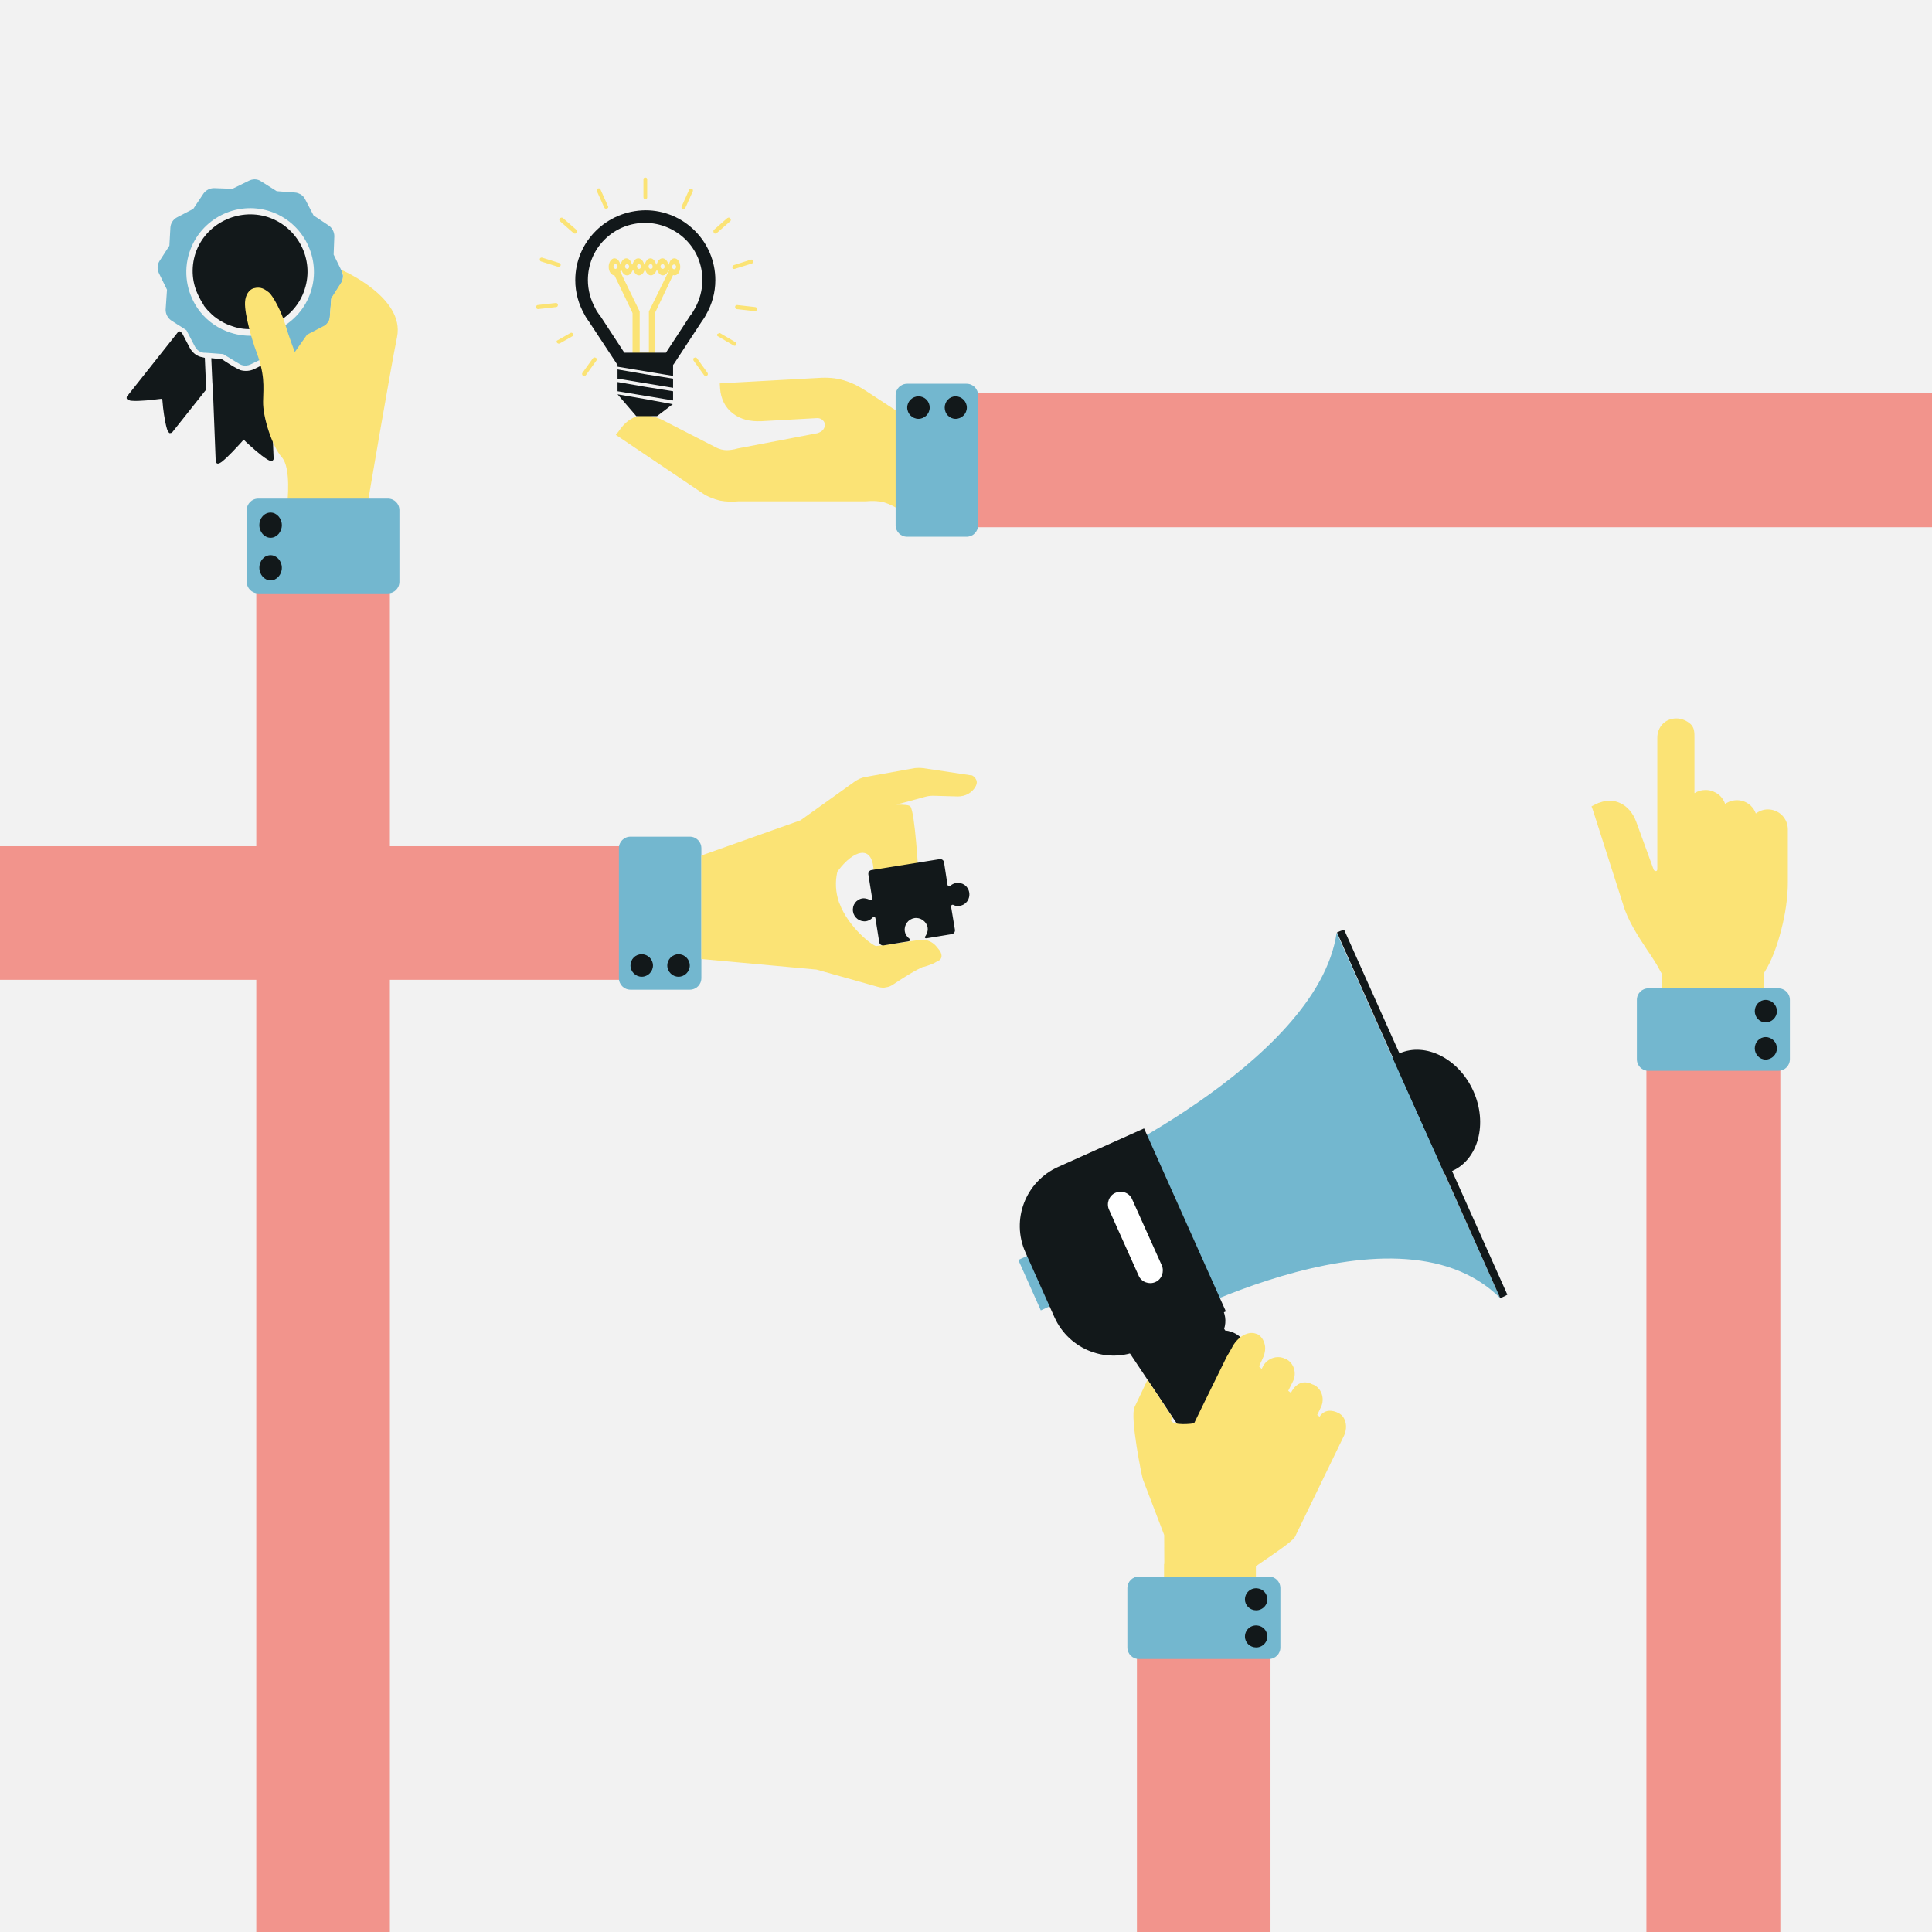 <?xml version="1.0" encoding="utf-8"?>
<!-- Generator: Adobe Illustrator 27.9.0, SVG Export Plug-In . SVG Version: 6.00 Build 0)  -->
<svg version="1.1" xmlns="http://www.w3.org/2000/svg" xmlns:xlink="http://www.w3.org/1999/xlink" x="0px" y="0px"
	 viewBox="0 0 566.9 566.9" style="enable-background:new 0 0 566.9 566.9;" xml:space="preserve">
<style type="text/css">
	.st0{fill:#F2F2F2;}
	.st1{fill:#FBE375;}
	.st2{fill:#12181A;}
	.st3{fill:#73B7CF;}
	.st4{fill:#FFFFFF;}
	.st5{fill:#F2948C;}
</style>
<g id="Layer_1">
	<g>
		<polygon class="st0" points="-11.7,-12.9 -11.7,579.8 577.6,579.8 577.6,-12.9 -11.7,-12.9 		"/>
	</g>
	<path class="st1" d="M497.3,232.7c0.9-0.6,2-0.9,3.2-0.9c1.6,0,3.1,0.7,4.2,1.7c0.7,0.7,1.2,1.5,1.5,2.4c1-0.7,2.2-1.1,3.5-1.1
		c2.5,0,4.7,1.6,5.5,3.9c1-0.7,2.2-1.2,3.5-1.2c3.3,0,5.9,2.6,5.9,5.9c0,5.2,0,10.4,0,15.6c0,4.5-0.8,9.5-1.9,13.7
		c-1.2,4.8-2.9,9.3-4.8,12.3l-0.4,0.7l0.1,4.6h-30l0-4.6l-0.4-0.7c-1-2-2.4-4.1-3.9-6.3c-2.6-3.9-5.7-8.7-7-13.2l-8.9-27.8l-0.4-1.1
		l1-0.5c0.5-0.2,0.9-0.5,1.4-0.6c2.1-0.8,4.2-0.7,5.9,0.1c2.3,1,3.9,3.1,4.8,5.5l5.1,14c0.1,0.3,0.4,0.5,0.7,0.5
		c0.3,0,0.4-0.3,0.4-0.6v-38.5c0-3.3,2.4-5.7,5.6-5.7c1.6,0,3.1,0.7,4.2,1.7c1.1,1.1,1.1,2.4,1.1,4V232.7L497.3,232.7z"/>
	<path class="st1" d="M181.5,126.6c1.8-2.7,3.8-4.1,6-4.6c2.4-0.5,5,0.3,7.2,1.4l15.6,8c0.8,0.4,2,0.7,2.9,0.7
		c0.9,0,2.3-0.2,3.2-0.5l23.5-4.5c0.9-0.3,1.7-0.8,2-1.7c0.1-0.3,0.1-0.7,0.1-1c0-0.3-0.2-0.7-0.4-0.9c-0.4-0.5-1.1-0.9-2.1-0.8
		l-16.2,0.9c-3,0.1-5.8-0.4-8.3-2.3c-2.3-1.8-3.5-4.4-3.7-7.3l-0.1-1.5l1.5-0.1l27.3-1.5c2.9-0.2,5.3,0,7.6,0.7
		c2.4,0.7,4.5,1.8,6.5,3.1l29.2,19.1l1.2,0.8l-0.8,1.2l-11.6,17.4l-0.8,1.2l-1.2-0.8l-6.3-4.1c-1.4-0.9-2.8-1.6-4.4-2.1
		c-1.5-0.4-3.2-0.5-5.4-0.3l-37.3,0c-2,0.2-3.7,0.1-5.4-0.2c-1.7-0.4-3.8-1.2-5.2-2.2l-24.2-16.3l-1.2-0.8L181.5,126.6L181.5,126.6z
		"/>
	<path class="st2" d="M379.8,420c0.5-2,0.1-4.4-1.2-6.3c-1.3-2-3.3-3.2-5.4-3.5c0.5-2.1,0.1-4.4-1.2-6.3c-1.3-2-3.3-3.2-5.4-3.5
		c0.5-2.1,0.1-4.4-1.2-6.4c-1.4-2.1-3.6-3.4-5.9-3.6l-0.3-0.5c0.7-2.2,0.4-4.7-1.1-6.8c-1.5-2.2-3.8-3.5-6.1-3.6
		c-2.4-2.3-6.2-2.8-9.1-0.8l-10.3,6.9c-3.4,2.2-4.3,6.8-2,10.1l30,44.9c2.2,3.4,6.8,4.3,10.1,2l10.3-6.9c0.4-0.3,0.8-0.6,1.2-1
		c0.4-0.2,0.9-0.4,1.3-0.7c3.3-2.2,4.1-6.9,1.7-10.5C383.9,421.5,381.9,420.3,379.8,420L379.8,420z"/>
	<polygon class="st3" points="305.4,384.5 314.9,380.2 308.2,365.4 298.8,369.7 305.4,384.5 	"/>
	<path class="st2" d="M410.6,309.1c-7.7,3.4-10.5,14-6.2,23.5c4.3,9.5,14,14.5,21.7,11c7.7-3.4,10.5-14,6.2-23.5
		C428,310.6,418.3,305.7,410.6,309.1L410.6,309.1z"/>
	<path class="st3" d="M314.4,344.7l10.5,23.4l10.5,23.4c0,0,73.4-41.9,104.8-10.6l-24-53.6l-24-53.6
		C386.6,312.3,314.4,344.7,314.4,344.7L314.4,344.7z"/>
	<path class="st2" d="M300.9,367.5l8.5,19c4.3,9.6,15.5,13.9,25.1,9.6l25.2-11.3l-24-53.7l-25.2,11.3
		C300.9,346.7,296.6,357.9,300.9,367.5L300.9,367.5z"/>
	<path class="st4" d="M327.3,350c-1.9,0.8-2.7,3.1-1.9,4.9l8.7,19.4c0.8,1.9,3.1,2.7,4.9,1.9c1.9-0.8,2.7-3.1,1.9-4.9l-8.7-19.4
		C331.4,350,329.2,349.2,327.3,350L327.3,350z"/>
	<path class="st2" d="M440.2,380.9c0,0,0.9-0.3,2.1-1l-47.9-107.1c-0.7,0.2-1.4,0.5-2.1,0.8L440.2,380.9L440.2,380.9z"/>
	<path class="st1" d="M359.4,399c0.2-0.4,0.3-0.7,0.5-1.1L359.4,399L359.4,399L359.4,399z"/>
	<path class="st1" d="M392.7,414.6L392.7,414.6c-1.8-0.9-4.1-1.1-5.5,1.1c-0.3-0.2-0.4-0.3-0.7-0.5l1.1-2.3c1.2-2.5,0.2-5.5-2.2-6.6
		l-0.1,0c-4.5-2.4-6.5,2.4-6.5,2.4c-0.3-0.2-0.5-0.4-0.8-0.6l1.4-2.8c1.2-2.5,0.2-5.5-2.2-6.6l-0.1,0c-2.4-1.2-5.4-0.1-6.6,2.4
		l-0.3,0.6c-0.3-0.3-0.5-0.6-0.8-0.8l0.1-0.1l0.4-0.9c0.2-0.4,0.4-0.8,0.6-1.3c0.9-1.8,0.8-3.4,0.6-4.1c-0.3-1.3-1-2.4-2.1-3l-0.1,0
		c-2.4-1.2-5.8,0.6-7.5,4.1l-1.5,2.6c0,0,0,0,0,0c-5,10.1-9.5,19.4-9.5,19.4c-0.4,0.2-6.3,0.8-6.8-0.8l0.4-0.9c0,0-7.1-10.9-7.3-11
		l-3.8,8c-1.4,2.9,2.2,20.7,2.5,21.3l6.2,16.2l0.1,24.7l26.8-1.4l0-14.1c1.4-1.1,10.8-7.1,11.5-8.7l14.4-29.7
		C395.6,418.5,394.8,415.6,392.7,414.6"/>
	<polygon class="st1" points="341.6,458.9 341.5,482.7 368.5,483.4 368.5,459.4 368.4,459.3 368.4,459.4 368.5,473.4 341.6,474.8 
		341.6,458.9 341.6,458.9 	"/>
	<polygon class="st1" points="341.6,458.9 341.6,474.8 368.5,473.4 368.4,459.4 368.4,459.3 341.6,458.9 	"/>
	<g>
		<polygon class="st5" points="333.6,486 333.6,579.8 372.8,579.8 372.8,486 333.6,486 		"/>
	</g>
	<path class="st3" d="M334.2,462.6c-1.9,0-3.4,1.5-3.4,3.4v17.4c0,1.9,1.5,3.4,3.4,3.4h38.1c1.9,0,3.4-1.5,3.4-3.4V466
		c0-1.9-1.5-3.4-3.4-3.4H334.2L334.2,462.6z"/>
	<path class="st2" d="M368.6,472.5c2,0,3.6-1.8,3.2-3.8c-0.2-1.3-1.3-2.4-2.6-2.6c-2.1-0.4-3.9,1.2-3.9,3.2
		C365.3,471.1,366.8,472.5,368.6,472.5L368.6,472.5z"/>
	<path class="st2" d="M368.6,483.4c2,0,3.6-1.8,3.2-3.8c-0.2-1.3-1.3-2.4-2.6-2.6c-2.1-0.4-3.9,1.2-3.9,3.2
		C365.3,482,366.8,483.4,368.6,483.4L368.6,483.4z"/>
	<path class="st2" d="M52.5,97.1l0.9,0.6l2.3,4.4c0.7,1.3,1.8,2.2,3.1,2.6c0.4,0.1,0.8,0.2,1.3,0.3l0.4,9.3l-10,12.6
		c-0.1,0.1-0.4,0.2-0.7,0.2c-0.1,0-0.5-0.3-0.8-1.2c-0.7-2.3-1.2-6.3-1.3-7.9l-0.1-1l-1,0.1c-1.6,0.2-5.6,0.7-8,0.5
		c-0.3,0-0.6-0.1-0.8-0.2c-0.2-0.1-0.5-0.2-0.6-0.4c-0.1-0.2,0-0.5,0-0.6L52.5,97.1L52.5,97.1z"/>
	<path class="st2" d="M65.1,105.4l1.7,1.1l0.8,0.5l0.8,0.5l0.9,0.5c0.4,0.2,0.8,0.4,1.2,0.6c1.4,0.4,2.8,0.3,4.1-0.3l4.4-2.2l0.1,0
		l1.2,28.6c0,0.1-0.2,0.4-0.4,0.5c-0.2,0.1-0.5,0.1-0.7,0c-0.2-0.1-0.5-0.2-0.8-0.4c-2.1-1.3-5-4-6.2-5.1l-0.7-0.7l-0.7,0.8
		c-1.1,1.2-3.8,4.2-5.7,5.7c-0.8,0.6-1.2,0.6-1.4,0.5c-0.2-0.1-0.4-0.4-0.4-0.5L62.5,115l-0.1-1.5l-0.1-1.5l-0.3-6.9L65.1,105.4
		L65.1,105.4z"/>
	<path class="st3" d="M49.7,72.1l0.3-5.4c0.1-1.2,0.8-2.3,1.9-2.9l4.8-2.5l3-4.5c0.7-1,1.9-1.6,3.1-1.6l5.4,0.2l4.9-2.4
		c0.8-0.4,1.8-0.5,2.7-0.2c0.3,0.1,0.5,0.2,0.8,0.4l4.6,2.9l5.4,0.4c0.3,0,0.6,0.1,0.9,0.2c0.9,0.3,1.6,0.9,2,1.7l2.5,4.8l4.5,3
		c1,0.7,1.6,1.9,1.6,3.1l-0.2,5.4l2.4,4.9c0.5,1.1,0.5,2.4-0.2,3.5l-2.9,4.6l-0.4,5.4c-0.1,1.2-0.8,2.3-1.9,2.9l-4.8,2.5l-3,4.5
		c-0.7,1-1.9,1.6-3.1,1.6l-3.1-0.1l-1,0l-1,0l-0.4,0l-4.9,2.4c-0.8,0.4-1.8,0.5-2.7,0.2c-0.3-0.1-0.5-0.2-0.8-0.4l-0.7-0.4l-0.8-0.5
		l-0.8-0.5l-1.5-0.9l-0.8-0.5l-3.9-0.3l-1.5-0.1c-0.1,0-0.2,0-0.3,0c-0.2,0-0.4-0.1-0.6-0.1c-0.9-0.3-1.6-0.9-2-1.7l-2.5-4.8
		l-1.2-0.8l-0.8-0.5l-0.8-0.5l-1.7-1.1c-1-0.7-1.6-1.9-1.6-3.1L49,85l-2.4-4.9c-0.5-1.1-0.5-2.4,0.2-3.5L49.7,72.1L49.7,72.1z
		 M58,90.5c2,2.9,4.9,5.3,8.5,6.7c0.4,0.1,0.8,0.3,1.1,0.4c9.8,3.2,20.4-2.2,23.6-12c3.2-9.8-2.2-20.4-12-23.6
		c-9.8-3.2-20.4,2.2-23.6,12C53.7,79.8,54.8,85.8,58,90.5L58,90.5z"/>
	<path class="st2" d="M78.6,63.7c8.8,2.9,13.7,12.4,10.8,21.2c-1.4,4.4-4.5,7.8-8.4,9.8c-0.1,0-0.1,0.1-0.2,0.1
		c-0.4,0.2-0.7,0.3-1.1,0.5c-0.2,0.1-0.4,0.1-0.6,0.2c-0.2,0.1-0.4,0.1-0.6,0.2c-0.1,0-0.1,0-0.2,0.1c-0.1,0-0.3,0.1-0.4,0.1
		c-0.2,0.1-0.4,0.1-0.6,0.2c-0.2,0-0.4,0.1-0.6,0.1c-0.5,0.1-1.1,0.2-1.6,0.3c-0.1,0-0.3,0-0.4,0c-2.2,0.2-4.4,0-6.6-0.8
		c-2.2-0.7-4.2-1.9-5.8-3.3c-0.1-0.1-0.2-0.2-0.3-0.3c-0.4-0.4-0.8-0.8-1.2-1.2c-0.1-0.2-0.3-0.3-0.4-0.5c-0.1-0.2-0.3-0.3-0.4-0.5
		c-0.1-0.1-0.2-0.2-0.2-0.3c0-0.1-0.1-0.1-0.1-0.2c-0.1-0.2-0.2-0.3-0.3-0.5c-0.1-0.2-0.2-0.3-0.3-0.5c-0.2-0.3-0.4-0.7-0.6-1.1
		c0-0.1-0.1-0.1-0.1-0.2c-2-3.8-2.5-8.4-1-12.9C60.3,65.7,69.8,60.9,78.6,63.7L78.6,63.7z"/>
	<g>
		<path class="st1" d="M78.9,85.8c1.2,1,3.7,5.6,4.9,9.7c0.9,3.1,2.7,7.8,2.7,7.8c2-2.8,3.6-5.1,3.6-5.1l5.2-2.7
			c0,0,0.5-0.3,1.1-1.2c0.4-0.7,0.4-1.7,0.4-1.7l0.4-5.1l3-4.7c0,0,0.4-0.8,0.5-1.7c0-0.7-0.5-1.9-0.5-1.9s18.7,8,16.3,19.7
			c-2,9.8-8.6,48.7-8.6,48.7H84.3c0,0,1.2-10.3-1.6-13.4c-2.8-3.2-5.6-11.7-5.5-16.4c0.1-4.6,0.6-7.9-2.2-15.2
			c-0.8-2.1-3.3-10.3-3.1-13.9c0.1-2.2,1.2-3.7,2.5-4.1C76.6,84,77.7,84.9,78.9,85.8L78.9,85.8z"/>
		<polygon class="st5" points="114.4,173.2 114.4,579.8 75.2,579.8 75.2,173.2 114.4,173.2 		"/>
	</g>
	<path class="st3" d="M113.8,146.3c1.9,0,3.4,1.5,3.4,3.4v21c0,1.9-1.5,3.4-3.4,3.4H75.8c-1.9,0-3.4-1.5-3.4-3.4v-21
		c0-1.9,1.5-3.4,3.4-3.4H113.8L113.8,146.3z"/>
	<path class="st2" d="M79.4,157.8c-1.8,0-3.3-1.7-3.3-3.7c0-2.1,1.5-3.7,3.3-3.7c1.8,0,3.3,1.7,3.3,3.7
		C82.7,156.1,81.2,157.8,79.4,157.8L79.4,157.8z"/>
	<g>
		<path class="st2" d="M79.4,170.3c-1.8,0-3.3-1.7-3.3-3.7c0-2.1,1.5-3.7,3.3-3.7c1.8,0,3.3,1.7,3.3,3.7
			C82.7,168.6,81.2,170.3,79.4,170.3L79.4,170.3z"/>
		<polygon class="st5" points="483.1,313.5 483.1,579.8 522.4,579.8 522.4,313.5 483.1,313.5 		"/>
	</g>
	<path class="st3" d="M483.7,290c-1.9,0-3.4,1.5-3.4,3.4v17.4c0,1.9,1.5,3.4,3.4,3.4h38.1c1.9,0,3.4-1.5,3.4-3.4v-17.4
		c0-1.9-1.5-3.4-3.4-3.4H483.7L483.7,290z"/>
	<path class="st2" d="M518.1,300c1.8,0,3.3-1.5,3.3-3.3c0-1.8-1.5-3.3-3.3-3.3c-1.8,0-3.2,1.5-3.2,3.3
		C514.9,298.5,516.3,300,518.1,300L518.1,300z"/>
	<g>
		<path class="st2" d="M518.1,310.9c1.8,0,3.3-1.5,3.3-3.3c0-1.8-1.5-3.3-3.3-3.3c-1.8,0-3.2,1.5-3.2,3.3
			C514.9,309.4,516.3,310.9,518.1,310.9L518.1,310.9z"/>
		<polygon class="st5" points="182.4,248.3 -11.7,248.3 -11.7,287.5 182.4,287.5 182.4,248.3 		"/>
	</g>
	<path class="st3" d="M205.8,248.9c0-1.9-1.5-3.4-3.4-3.4h-17.4c-1.9,0-3.4,1.5-3.4,3.4v38.1c0,1.9,1.5,3.4,3.4,3.4h17.4
		c1.9,0,3.4-1.5,3.4-3.4V248.9L205.8,248.9z"/>
	<path class="st2" d="M195.8,283.3c0,1.8,1.5,3.3,3.3,3.3c1.8,0,3.3-1.5,3.3-3.3c0-1.8-1.5-3.3-3.3-3.3
		C197.3,280,195.8,281.5,195.8,283.3L195.8,283.3z"/>
	<g>
		<path class="st2" d="M185,283.3c0,1.8,1.5,3.3,3.3,3.3c1.8,0,3.3-1.5,3.3-3.3c0-1.8-1.5-3.3-3.3-3.3
			C186.4,280,185,281.5,185,283.3L185,283.3z"/>
		<polygon class="st5" points="286.2,154.7 577.6,154.7 577.6,115.4 286.2,115.4 286.2,154.7 		"/>
	</g>
	<path class="st3" d="M262.8,154.1c0,1.9,1.5,3.4,3.4,3.4h17.4c1.9,0,3.4-1.5,3.4-3.4V116c0-1.9-1.5-3.4-3.4-3.4h-17.4
		c-1.9,0-3.4,1.5-3.4,3.4V154.1L262.8,154.1z"/>
	<path class="st2" d="M272.8,119.6c0-1.8-1.4-3.3-3.3-3.3c-1.8,0-3.3,1.5-3.3,3.3c0,1.8,1.5,3.3,3.3,3.3
		C271.3,122.9,272.8,121.4,272.8,119.6L272.8,119.6z"/>
	<path class="st2" d="M283.7,119.6c0-1.8-1.5-3.3-3.3-3.3s-3.2,1.5-3.2,3.3c0,1.8,1.4,3.3,3.2,3.3S283.7,121.4,283.7,119.6
		L283.7,119.6z"/>
	<path class="st1" d="M190.4,91.3L190.4,91.3l0,12.2c0,0-1.9,0-2.7,0V91.4l-0.2-0.4L182,79.7c0-0.1,0.1-0.2,0.1-0.3h0.3
		c0.3,0.8,0.9,1.4,1.6,1.4c0.7,0,1.3-0.6,1.6-1.4h0.3c0.3,0.8,0.9,1.4,1.6,1.4c0.7,0,1.3-0.6,1.6-1.4h0.3c0.3,0.8,0.9,1.4,1.6,1.4
		c0.7,0,1.3-0.6,1.6-1.4h0.3c0.3,0.8,0.9,1.4,1.6,1.4c0.7,0,1.3-0.6,1.6-1.4h0.2L190.6,91L190.4,91.3 M194.4,78.9
		c-0.3,0-0.6-0.3-0.6-0.7c0-0.4,0.3-0.7,0.6-0.7c0.4,0,0.6,0.3,0.6,0.7C195.1,78.6,194.8,78.9,194.4,78.9L194.4,78.9z M190.9,78.9
		c-0.3,0-0.6-0.3-0.6-0.7c0-0.4,0.3-0.7,0.6-0.7c0.4,0,0.6,0.3,0.6,0.7C191.6,78.6,191.3,78.9,190.9,78.9L190.9,78.9z M187.5,78.9
		c-0.3,0-0.6-0.3-0.6-0.7c0-0.4,0.3-0.7,0.6-0.7c0.3,0,0.6,0.3,0.6,0.7C188.1,78.6,187.8,78.9,187.5,78.9L187.5,78.9z M184,78.9
		c-0.3,0-0.6-0.3-0.6-0.7c0-0.4,0.3-0.7,0.6-0.7c0.3,0,0.6,0.3,0.6,0.7C184.6,78.6,184.4,78.9,184,78.9L184,78.9z M192.2,103.6V91.8
		l5.3-11.1c0.1,0,0.2,0.1,0.4,0.1c1,0,1.7-1.1,1.7-2.5c0-1.4-0.8-2.5-1.7-2.5c-0.8,0-1.4,0.7-1.6,1.8h-0.2c-0.2-1-0.9-1.8-1.7-1.8
		c-0.8,0-1.4,0.7-1.7,1.8h-0.2c-0.2-1-0.9-1.8-1.6-1.8c-0.8,0-1.4,0.7-1.7,1.8h-0.2c-0.2-1-0.9-1.8-1.7-1.8c-0.8,0-1.4,0.7-1.7,1.8
		h-0.2c-0.2-1-0.9-1.8-1.6-1.8c-0.8,0-1.4,0.7-1.7,1.8h-0.1c-0.2-1-0.9-1.8-1.7-1.8c-0.9,0-1.7,1.1-1.7,2.5c0,1.4,0.8,2.5,1.7,2.5
		l5.1,10.6l0.2,0.5v11.8 M180.6,78.9c-0.3,0-0.6-0.3-0.6-0.7c0-0.4,0.3-0.7,0.6-0.7c0.3,0,0.6,0.3,0.6,0.7
		C181.2,78.6,180.9,78.9,180.6,78.9L180.6,78.9z M197.8,77.6c0.3,0,0.6,0.3,0.6,0.7c0,0.4-0.3,0.7-0.6,0.7s-0.6-0.3-0.6-0.7
		C197.2,77.9,197.5,77.6,197.8,77.6L197.8,77.6z"/>
	<path class="st2" d="M168.8,82.2c0,3.7,1,7.1,2.7,10.1l0,0l0,0c0.4,0.8,0.9,1.5,1.4,2.2l8.3,12.6v0.5l16.3,2.7v-3.2l0.3-0.4l8-12.2
		c0.5-0.7,1-1.4,1.4-2.2l0,0l0,0c1.7-3,2.7-6.4,2.7-10.1c0-11.3-9.2-20.5-20.5-20.5C178,61.8,168.8,70.9,168.8,82.2L168.8,82.2z
		 M186.2,103.5h-3l-7.2-11l-0.1-0.1l-0.1-0.1c-0.4-0.6-0.8-1.1-1.1-1.8l0,0c-1.4-2.5-2.2-5.4-2.2-8.3c0-4.5,1.7-8.7,4.9-11.9
		c3.2-3.2,7.4-4.9,11.9-4.9s8.7,1.8,11.9,4.9c3.2,3.2,4.9,7.4,4.9,11.9c0,2.9-0.8,5.8-2.2,8.3l0,0c-0.3,0.6-0.7,1.2-1.1,1.8
		l-0.1,0.1l-0.1,0.1l-7.2,11h-3 M189.3,117.1l-8.1-1.4l5.5,6.4h6.1l4.6-3.5L189.3,117.1L189.3,117.1z M189.3,113.5l-8.1-1.4v2.7
		l16.3,2.7v-2.7L189.3,113.5L189.3,113.5z M189.3,109.8l-8.1-1.4v2.7l16.3,2.7v-2.7L189.3,109.8L189.3,109.8z M190.7,103.5H188
		 M190.7,91.3L190.7,91.3"/>
	<path class="st1" d="M221,76.6L221,76.6c-0.1-0.4-0.4-0.5-0.7-0.4l-5,1.6c-0.3,0.1-0.4,0.4-0.4,0.7l0,0.1c0.1,0.3,0.4,0.4,0.7,0.3
		l5.1-1.6C220.9,77.2,221.1,76.9,221,76.6L221,76.6z M216.2,90.7l5.3,0.6c0.3,0,0.6-0.2,0.6-0.5l0-0.1c0-0.3-0.2-0.6-0.5-0.6
		l-5.3-0.6c-0.3,0-0.6,0.2-0.6,0.5l0,0.1C215.7,90.4,215.9,90.7,216.2,90.7L216.2,90.7z M209.5,68.4c0.2,0.2,0.5,0.2,0.8,0l4-3.5
		c0.2-0.2,0.2-0.5,0-0.8l-0.1-0.1c-0.2-0.2-0.5-0.2-0.8,0l-4,3.5C209.3,67.7,209.3,68.1,209.5,68.4L209.5,68.4L209.5,68.4z
		 M210.5,98c-0.2,0.3-0.1,0.6,0.2,0.7l4.6,2.7c0.2,0.1,0.6,0.1,0.7-0.2l0-0.1c0.2-0.3,0.1-0.6-0.2-0.7l-4.6-2.7 M203.5,105.8
		l3.1,4.3c0.2,0.2,0.5,0.3,0.8,0.1l0.1,0c0.2-0.2,0.3-0.5,0.1-0.8l-3.1-4.3c-0.2-0.2-0.5-0.3-0.8-0.1l-0.1,0
		C203.4,105.2,203.4,105.5,203.5,105.8L203.5,105.8z M203.3,56.1c0.1-0.3,0-0.6-0.3-0.7l-0.1,0c-0.3-0.1-0.6,0-0.7,0.3l-2.2,4.9
		c-0.1,0.3,0,0.6,0.3,0.7l0.1,0c0.3,0.1,0.6,0,0.7-0.3L203.3,56.1L203.3,56.1z M178.4,60.5l-2.2-4.9c-0.1-0.3-0.4-0.4-0.7-0.3
		l-0.1,0c-0.3,0.1-0.4,0.4-0.3,0.7l2.2,4.9c0.1,0.3,0.5,0.4,0.7,0.3l0.1,0C178.4,61.1,178.6,60.8,178.4,60.5L178.4,60.5z
		 M189.9,57.9v-5.3c0-0.3-0.2-0.5-0.5-0.5h-0.1c-0.3,0-0.5,0.2-0.5,0.5v5.3c0,0.3,0.2,0.5,0.5,0.5h0.1
		C189.7,58.5,189.9,58.2,189.9,57.9L189.9,57.9z M164.5,77.9c0.1-0.3-0.1-0.6-0.3-0.7l-5.1-1.6c-0.3-0.1-0.6,0.1-0.7,0.3l0,0.1
		c-0.1,0.3,0.1,0.6,0.3,0.7l5.1,1.6C164.1,78.4,164.4,78.2,164.5,77.9L164.5,77.9L164.5,77.9z M164.3,64.9l4,3.5
		c0.2,0.2,0.6,0.2,0.8,0l0.1-0.1c0.2-0.2,0.2-0.6,0-0.8l-4-3.5c-0.2-0.2-0.6-0.2-0.8,0l-0.1,0.1C164,64.3,164.1,64.7,164.3,64.9
		L164.3,64.9z M163.4,100.5L163.4,100.5c0.2,0.3,0.5,0.4,0.8,0.3l3.7-2.1c0.3-0.1,0.3-0.5,0.2-0.7l0-0.1c-0.2-0.3-0.5-0.3-0.7-0.2
		l-3.7,2.1C163.3,99.9,163.2,100.3,163.4,100.5L163.4,100.5z M157.3,90.1L157.3,90.1c0,0.4,0.3,0.6,0.6,0.6l5.3-0.6
		c0.3,0,0.5-0.3,0.5-0.6v-0.1c0-0.3-0.3-0.5-0.6-0.5l-5.3,0.6C157.5,89.5,157.3,89.8,157.3,90.1L157.3,90.1z M170.9,109.4
		c-0.2,0.2-0.1,0.6,0.1,0.8l0.1,0c0.2,0.2,0.6,0.1,0.8-0.1l3.1-4.3c0.2-0.2,0.1-0.6-0.1-0.8l-0.1,0c-0.2-0.2-0.6-0.1-0.8,0.1
		L170.9,109.4L170.9,109.4z"/>
	<path class="st1" d="M286.4,228.7C286.4,228.7,286.4,228.7,286.4,228.7C286.4,228.7,286.4,228.7,286.4,228.7
		c-0.1-0.1-0.1-0.2-0.2-0.3c0,0,0,0,0-0.1c-0.1-0.1-0.2-0.2-0.3-0.3c0,0,0,0-0.1-0.1c-0.1-0.1-0.2-0.1-0.3-0.2c0,0-0.1,0-0.1-0.1
		c-0.2-0.1-0.3-0.1-0.5-0.1l-14-2.1c-0.9-0.1-1.7-0.1-2.6,0l-14.4,2.6c-1.2,0.2-2.2,0.7-3.2,1.4l-15.8,11.3l-29,10.3v0l-0.1,0.1l0,0
		v0.3v30l0,0v0l33.8,3.1l18.1,5.1c0.8,0.2,1.6,0.3,2.3,0.1c0.8-0.1,1.5-0.4,2.2-0.9c0.9-0.6,2.1-1.4,3.4-2.2c1.6-1,3.3-2,5-2.8
		c0.2,0,2.8-0.7,4.2-1.6c0,0,0,0,0,0c0,0,0,0,0,0c0.1,0,0.1-0.1,0.2-0.1c0.1-0.1,0.3-0.2,0.4-0.2c0.1,0,0.1-0.1,0.2-0.1
		c0.1-0.1,0.2-0.2,0.3-0.3c0,0,0.1-0.1,0.1-0.1c0.1-0.1,0.1-0.2,0.2-0.4c0,0,0-0.1,0-0.1c0,0,0,0,0,0c0.2-0.5,0-1.2-0.4-1.9L275,278
		c-1.2-1.6-3.1-2.5-5.1-2.2c-3.6,0.5-12.2,1.8-12.8,1.8c-1,0-8.2-5.5-10.8-12.6c0-0.1,0-0.1-0.1-0.2c-1-2.9-1.2-6-0.5-9
		c0.1-0.1,0.1-0.2,0.2-0.3c4.6-6.1,9.8-7.6,10.4-0.7c0,0.5,0.1,1,0.1,1.5c0,4.2,3.8,3.8,3.8,3.8h0l9.3-3.5c0,0-1-18.4-2.4-20
		c-0.4-0.4-1.9-0.5-4-0.5c0.1,0,0.2-0.1,0.3-0.1l8.1-2.2c0.7-0.2,1.5-0.3,2.3-0.3l7.3,0.2c2.2,0,4.2-1.1,5.2-3l0.1-0.2
		C286.7,229.9,286.7,229.2,286.4,228.7L286.4,228.7z"/>
	<path class="st2" d="M254.2,270.3c1.1-0.2,1.8-1,1.8-1c0.4-0.5,0.8-0.4,0.9,0.3l1.1,6.9c0.1,0.6,0.7,1,1.3,0.9l7.3-1.2
		c0.6-0.1,0.7-0.5,0.2-0.8c0,0-1.1-0.8-1.3-2.1c-0.3-1.9,1-3.6,2.8-3.9s3.6,1,3.9,2.8c0.2,1.3-0.6,2.4-0.6,2.4
		c-0.4,0.5-0.2,0.8,0.4,0.7l7.3-1.2c0.6-0.1,1-0.7,0.9-1.3l-1.1-6.6c-0.1-0.6,0.3-0.9,0.8-0.6c0,0,0.7,0.4,1.7,0.2
		c1.9-0.3,3.1-2,2.8-3.9c-0.3-1.9-2-3.1-3.9-2.8c-1,0.2-1.5,0.7-1.5,0.7c-0.4,0.4-0.9,0.3-1-0.3L277,253c-0.1-0.6-0.7-1-1.3-0.9
		l-20,3.2c-0.6,0.1-1,0.7-0.9,1.3l1.1,6.9c0.1,0.6-0.3,0.8-0.8,0.5c0,0-0.9-0.5-2-0.4c-1.9,0.3-3.1,2-2.8,3.9
		C250.6,269.3,252.3,270.6,254.2,270.3L254.2,270.3z"/>
</g>
<g id="Layer_2">
</g>
</svg>
